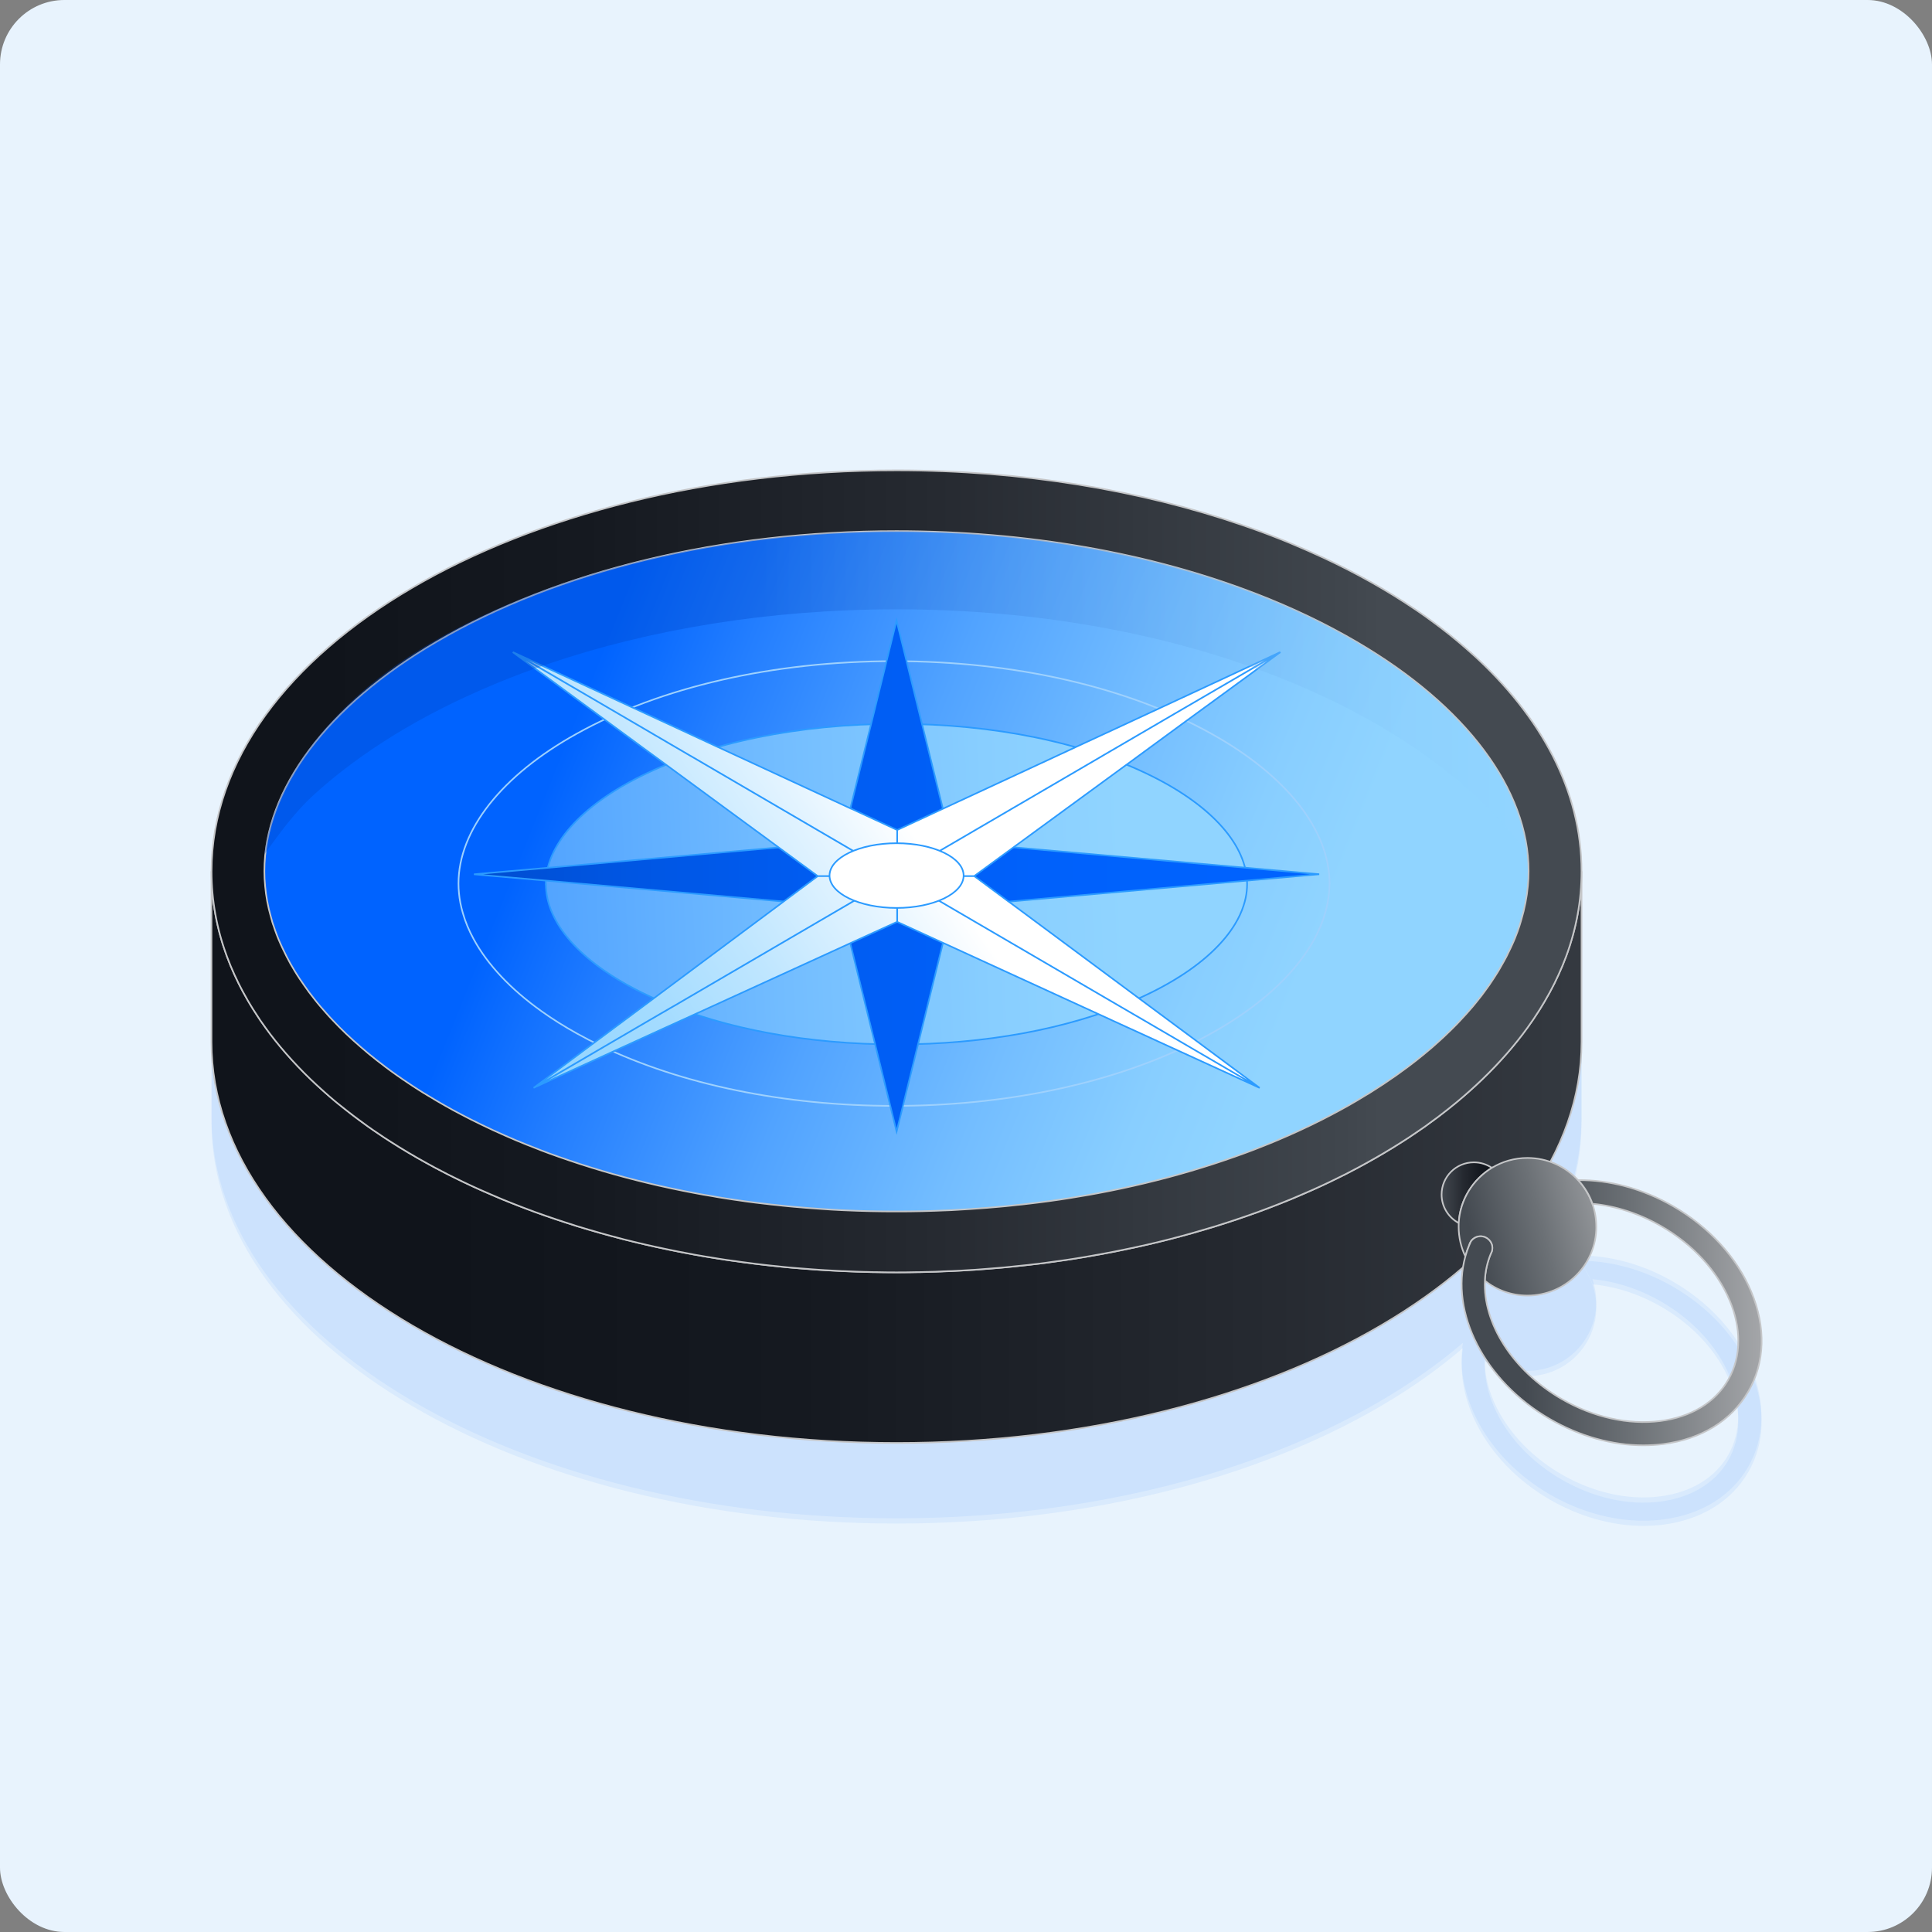 <?xml version="1.0" encoding="UTF-8"?> <svg xmlns="http://www.w3.org/2000/svg" xmlns:xlink="http://www.w3.org/1999/xlink" id="Layer_1" data-name="Layer 1" viewBox="0 0 600 600"><rect x="0" y="0" width="600" height="600" fill="#808080" stroke="none"/><defs><style> .cls-1 { fill: url(#linear-gradient-4); } .cls-1, .cls-2, .cls-3, .cls-4, .cls-5, .cls-6, .cls-7, .cls-8, .cls-9, .cls-10, .cls-11, .cls-12, .cls-13 { stroke-miterlimit: 10; stroke-width: .5px; } .cls-1, .cls-2, .cls-3, .cls-4, .cls-5, .cls-11, .cls-12 { stroke: #2c9bff; } .cls-2 { fill: url(#linear-gradient-3); } .cls-3 { fill: url(#linear-gradient-2); } .cls-4 { fill: url(#linear-gradient-6); } .cls-14, .cls-15, .cls-16 { fill: #5098fd; } .cls-14, .cls-17 { opacity: .1; } .cls-15 { opacity: .37; } .cls-5 { fill: #00bb46; } .cls-6 { fill: url(#linear-gradient-8); } .cls-6, .cls-7, .cls-8, .cls-9, .cls-13 { stroke: #c5c6c8; } .cls-7 { fill: url(#linear-gradient-5); } .cls-8 { fill: url(#linear-gradient-7); } .cls-9 { fill: url(#linear-gradient-9); } .cls-10 { stroke: #9ed1fd; } .cls-10, .cls-12 { fill: none; } .cls-11 { fill: #fff; } .cls-18 { fill: url(#linear-gradient-10); opacity: .33; } .cls-19 { fill: #e8f3fd; } .cls-13 { fill: url(#linear-gradient); } </style><linearGradient id="linear-gradient" x1="585.28" y1="359.36" x2="135.19" y2="359.36" gradientUnits="userSpaceOnUse"><stop offset="0" stop-color="#444a51"></stop><stop offset=".04" stop-color="#40464d"></stop><stop offset=".42" stop-color="#262a31"></stop><stop offset=".75" stop-color="#151920"></stop><stop offset="1" stop-color="#10141b"></stop></linearGradient><linearGradient id="linear-gradient-2" x1="-10952.77" y1="362.16" x2="-10469.63" y2="167.59" gradientTransform="translate(-10442.95) rotate(-180) scale(1 -1)" gradientUnits="userSpaceOnUse"><stop offset=".23" stop-color="#90d4ff"></stop><stop offset=".29" stop-color="#88ceff"></stop><stop offset=".38" stop-color="#73bdff"></stop><stop offset=".49" stop-color="#51a3ff"></stop><stop offset=".61" stop-color="#237eff"></stop><stop offset=".69" stop-color="#0063ff"></stop></linearGradient><linearGradient id="linear-gradient-3" x1="-10948.75" y1="264.49" x2="-10242.73" y2="295.04" gradientTransform="translate(-10436.89) rotate(-180) scale(1 -1)" xlink:href="#linear-gradient-2"></linearGradient><linearGradient id="linear-gradient-4" x1="9.05" y1="272.05" x2="649.27" y2="272.05" gradientUnits="userSpaceOnUse"><stop offset="0" stop-color="#002981"></stop><stop offset=".01" stop-color="#002b86"></stop><stop offset=".1" stop-color="#003caa"></stop><stop offset=".19" stop-color="#004ac9"></stop><stop offset=".28" stop-color="#0055e1"></stop><stop offset=".38" stop-color="#005cf1"></stop><stop offset=".49" stop-color="#0061fb"></stop><stop offset=".62" stop-color="#0063ff"></stop><stop offset=".99" stop-color="#90d4ff"></stop></linearGradient><linearGradient id="linear-gradient-5" x1="491.74" y1="270.6" x2="98.74" y2="270.6" gradientUnits="userSpaceOnUse"><stop offset=".16" stop-color="#444a51"></stop><stop offset=".19" stop-color="#40464d"></stop><stop offset=".51" stop-color="#262a31"></stop><stop offset=".79" stop-color="#151920"></stop><stop offset="1" stop-color="#10141b"></stop></linearGradient><linearGradient id="linear-gradient-6" x1="357.6" y1="214.67" x2="159.85" y2="347.92" gradientUnits="userSpaceOnUse"><stop offset=".36" stop-color="#fff"></stop><stop offset=".46" stop-color="#e4f4ff"></stop><stop offset=".62" stop-color="#bfe6ff"></stop><stop offset=".76" stop-color="#a5dcff"></stop><stop offset=".9" stop-color="#95d6ff"></stop><stop offset="1" stop-color="#90d4ff"></stop></linearGradient><linearGradient id="linear-gradient-7" x1="447.71" y1="370.4" x2="463.34" y2="370.4" xlink:href="#linear-gradient"></linearGradient><linearGradient id="linear-gradient-8" x1="444.97" y1="388.85" x2="503.95" y2="373.08" gradientUnits="userSpaceOnUse"><stop offset=".21" stop-color="#444a51"></stop><stop offset=".57" stop-color="#6c7176"></stop><stop offset="1" stop-color="#a4a6a9"></stop></linearGradient><linearGradient id="linear-gradient-9" x1="453.92" y1="407.7" x2="547.06" y2="407.7" xlink:href="#linear-gradient-8"></linearGradient><linearGradient id="linear-gradient-10" x1="583.61" y1="215.96" x2="80.15" y2="214.92" gradientUnits="userSpaceOnUse"><stop offset=".23" stop-color="#90d4ff"></stop><stop offset=".29" stop-color="#88ccfb"></stop><stop offset=".38" stop-color="#73b8f3"></stop><stop offset=".49" stop-color="#5196e5"></stop><stop offset=".61" stop-color="#2368d2"></stop><stop offset=".69" stop-color="#0046c4"></stop></linearGradient></defs><rect class="cls-19" y="0" width="600" height="600" rx="20" ry="20"></rect><g class="cls-17"><path class="cls-16" d="M491.16,295.61v52.96c0,68.79-95.25,124.58-212.74,124.58s-212.74-55.79-212.74-124.58v-52.96c0,9.08,1.66,17.94,4.81,26.48,2.81,7.58,6.81,14.91,11.85,21.91,32.27,44.77,107.91,76.17,196.08,76.17s163.81-31.4,196.08-76.17c5.04-7,9.04-14.33,11.85-21.91,3.15-8.54,4.81-17.4,4.81-26.48Z"></path><path class="cls-16" d="M472.76,309.69c-1.14,4.15-2.77,8.3-4.89,12.39-6.23,12.05-16.58,23.68-30.5,34.16-4.89,3.69-10.23,7.22-15.97,10.59-3.45,2.03-7.03,3.96-10.7,5.82-36.52,18.51-82.94,28.59-132.27,28.59s-95.76-10.08-132.27-28.59c-3.69-1.86-7.24-3.79-10.7-5.82-5.74-3.37-11.08-6.9-15.99-10.61-13.89-10.46-24.25-22.09-30.48-34.14-2.12-4.09-3.77-8.24-4.89-12.39-2.02-7.47-10.43-20.68-6.75-26.71,5.81-9.51,1.44-16.02,9.76-23.39,17.09-15.13,48.19-44.89,69.56-52.7,33.31-12.17,86.41-19.23,121.75-19.23,54.29,0,125.44,21.24,163.35,43.45,27.6,16.14,43.8,60.15,30.98,78.58Z"></path><path class="cls-16" d="M387.33,299.6c0,.72-.04,1.44-.13,2.16-.15,1.5-.48,2.99-.96,4.48-.63,1.96-1.54,3.91-2.71,5.84-3.45,5.68-9.2,11.16-16.91,16.09-.01,0-.01,0-.01,0-2.71,1.74-5.68,3.4-8.86,4.99-1.92.96-3.9,1.87-5.93,2.74-20.26,8.72-46.01,13.47-73.38,13.47s-53.12-4.75-73.38-13.47c-2.04-.88-4.02-1.79-5.93-2.74-3.18-1.59-6.15-3.25-8.86-4.99,0,0,0,0-.01,0-7.71-4.93-13.45-10.41-16.91-16.09-1.18-1.93-2.09-3.88-2.71-5.84-.49-1.49-.82-2.98-.97-4.48-.08-.72-.12-1.44-.12-2.16,0-11.97,10.79-24.2,29.59-33.55,21.03-10.47,49.2-16.23,79.32-16.23s58.28,5.76,79.32,16.23c18.8,9.34,29.59,21.58,29.59,33.55Z"></path><path class="cls-16" d="M412.89,299.4c0,1-.04,1.99-.16,2.99-.19,2.08-.6,4.15-1.2,6.22-.79,2.71-1.91,5.43-3.37,8.1-4.29,7.88-11.43,15.48-21,22.32-.01,0-.01.01-.01.01-3.37,2.41-7.05,4.72-11,6.92-2.38,1.33-4.85,2.59-7.37,3.81-25.16,12.1-57.15,18.69-91.14,18.69s-65.98-6.59-91.14-18.69c-2.54-1.22-4.99-2.48-7.37-3.81-3.95-2.2-7.63-4.51-11-6.92,0,0,0-.01-.01-.01-9.57-6.84-16.71-14.44-21-22.32-1.46-2.67-2.6-5.39-3.37-8.1-.61-2.06-1.02-4.14-1.21-6.22-.1-1-.15-1.99-.15-2.99,0-16.6,13.4-33.58,36.75-46.54,26.12-14.53,61.11-22.51,98.51-22.51s72.39,7.99,98.51,22.51c23.35,12.96,36.75,29.94,36.75,46.54Z"></path><polygon class="cls-16" points="278.45 299.62 278.64 299.49 278.64 299.73 278.45 299.62"></polygon><polygon class="cls-16" points="308.45 305.45 409.69 296.53 308.45 287.61 279.83 295.87 293.49 278.93 278.43 217.72 263.39 278.93 277.03 295.87 248.44 287.61 147.19 296.54 248.44 305.45 277.9 296.95 278.01 297.09 263.39 315.21 278.45 376.43 293.49 315.21 278.87 297.06 278.97 296.94 308.45 305.45"></polygon><path class="cls-15" d="M474.65,290.44c-4.82-6.65-10.56-12.99-17.19-18.99-5.37-4.89-11.35-9.54-17.84-13.94-8.66-5.88-18.25-11.26-28.65-16.1-3.13-1.46-6.32-2.85-9.59-4.22-4.93-2.06-10.05-3.98-15.31-5.79-31.52-10.82-68.24-17.02-107.43-17.02-88.16,0-163.73,31.36-196.02,76.06,2.48-23.65,21.52-47.41,53.04-65.87,37.92-22.24,88.69-34.44,142.98-34.44,40.51,0,79.08,6.81,111.78,19.5,11.12,4.31,21.56,9.31,31.18,14.94.07.05.16.09.23.14,31.39,18.41,50.33,42.13,52.81,65.73Z"></path><path class="cls-16" d="M457.25,228.14c-.7-.63-1.39-1.25-2.09-1.85-3.27-2.85-6.72-5.63-10.38-8.29-1.48-1.11-3.01-2.18-4.56-3.24-.14-.12-.3-.21-.46-.32-.12-.07-.23-.16-.35-.23h-.02s-.02,0-.02-.02c-8.66-5.86-18.21-11.23-28.61-16.07h-.02c-3.13-1.46-6.3-2.85-9.57-4.22-.12-.05-.21-.09-.32-.14-3.96-1.64-8.06-3.22-12.25-4.7h-.02c-.9-.32-1.78-.63-2.71-.95-31.52-10.82-68.24-17.02-107.43-17.02-117.52,0-212.74,55.75-212.74,124.54,0,9.08,1.64,17.95,4.8,26.47.35.95.74,1.9,1.11,2.85.79,1.88,1.64,3.75,2.55,5.58.74,1.48,1.51,2.94,2.36,4.4.3.56.62,1.13.97,1.69.35.58.69,1.16,1.04,1.71.51.83,1.07,1.67,1.62,2.5.12.19.23.35.35.53.12.16.23.35.32.51.05.07.09.12.14.19.23.35.46.67.69.97.23.32.46.65.69.97v.02c4.03,5.61,8.76,10.98,14.06,16.12,1.34,1.27,2.71,2.55,4.12,3.8,1.11,1,2.22,1.97,3.38,2.94.14.09.28.21.39.32.18.14.37.3.56.46,1.02.83,2.06,1.64,3.13,2.48.53.42,1.09.86,1.64,1.27.56.44,1.11.86,1.67,1.25.49.37.97.72,1.46,1.07.86.65,1.71,1.27,2.62,1.88.09.09.21.16.3.23.05.02.09.07.14.09,1.18.81,2.39,1.62,3.61,2.43.58.39,1.16.76,1.76,1.13.9.58,1.83,1.16,2.76,1.74,1.85,1.13,3.73,2.27,5.65,3.36.97.56,1.95,1.11,2.92,1.64.9.51,1.83,1.02,2.76,1.51.07.02.12.07.19.09,1.18.63,2.39,1.25,3.59,1.88,3.24,1.64,6.58,3.24,10.01,4.77,1.37.6,2.71,1.2,4.1,1.78.74.32,1.51.65,2.27.97l.83.35c1.07.44,2.11.86,3.17,1.27,2.02.81,4.08,1.58,6.14,2.34.32.14.63.26.95.35,1.97.72,3.96,1.41,5.98,2.08,1.9.65,3.82,1.27,5.77,1.88.63.23,1.27.42,1.92.6,1.76.53,3.54,1.07,5.35,1.57.28.09.53.16.81.23.14.05.25.07.39.12,2.13.6,4.29,1.18,6.46,1.74.07.02.14.05.23.07,4.66,1.18,9.43,2.29,14.27,3.27,1.99.42,3.98.81,6,1.18.37.07.76.14,1.14.21.19.05.39.09.58.12.02,0,.05,0,.07.02,2.22.39,4.49.79,6.76,1.13.28.05.56.09.83.14,1.55.25,3.13.49,4.73.69.19.02.39.05.58.07,1.27.21,2.55.37,3.84.53,1.78.25,3.59.46,5.42.67.63.07,1.25.16,1.88.21.63.07,1.25.14,1.9.19.28.05.56.07.83.09.9.12,1.83.18,2.73.28.93.09,1.83.16,2.76.23,1.51.14,3.01.25,4.52.35.23.02.44.02.67.05.79.07,1.57.12,2.36.16.14,0,.28.02.42.02.07,0,.12,0,.19.02,1.85.12,3.71.21,5.58.3.3.02.58.02.88.02.35.02.67.05,1.02.05,1.76.09,3.52.14,5.3.19h.39c1.11.05,2.22.07,3.34.07,1.99.05,4.01.07,6.02.07s4.03-.02,6.02-.07c1.11,0,2.22-.02,3.34-.07h.39c1.37-.02,2.73-.07,4.08-.14.3-.02.58-.02.86-.05h.26c.37,0,.74-.02,1.11-.05.32,0,.63,0,.95-.02,2.06-.09,4.1-.21,6.14-.35.76-.02,1.53-.09,2.27-.14,1.85-.14,3.68-.28,5.51-.44.9-.07,1.81-.16,2.71-.23,1.02-.09,2.04-.21,3.06-.32,1.37-.12,2.73-.26,4.1-.42.44-.05.88-.09,1.32-.16,1.53-.16,3.06-.35,4.56-.56.21-.02.42-.05.6-.09.72-.09,1.44-.19,2.13-.3.19-.02.39-.05.58-.07,1.88-.25,3.75-.53,5.61-.83.12,0,.23-.02.32-.05,1.71-.25,3.38-.56,5.07-.86.23-.05.49-.09.72-.14.42-.05.81-.14,1.23-.21h.07c.19-.02.39-.07.58-.12.37-.07.76-.14,1.13-.21,2.02-.37,4.03-.76,6-1.18,4.84-.97,9.61-2.08,14.27-3.27.09-.02.16-.05.23-.07,2.18-.56,4.33-1.13,6.46-1.74.14-.05.25-.07.39-.12.28-.07.56-.14.81-.23,1.81-.51,3.59-1.04,5.35-1.57.65-.19,1.3-.37,1.92-.6,1.95-.6,3.87-1.23,5.77-1.88,2.02-.67,4.01-1.37,5.98-2.08.32-.09.65-.21.95-.35,2.06-.76,4.12-1.53,6.14-2.34,1.07-.42,2.11-.83,3.17-1.27l.83-.35c.76-.32,1.53-.65,2.27-.97,1.39-.58,2.73-1.18,4.1-1.78,3.43-1.53,6.76-3.13,10.01-4.77,1.2-.63,2.41-1.25,3.59-1.88.07-.02.12-.07.18-.09.93-.49,1.85-1,2.76-1.51.97-.53,1.95-1.09,2.92-1.64,1.92-1.09,3.8-2.22,5.65-3.36.93-.58,1.85-1.16,2.76-1.74.58-.37,1.18-.74,1.76-1.13,1.39-.93,2.76-1.85,4.1-2.78.88-.6,1.74-1.2,2.57-1.85.49-.35.97-.69,1.46-1.07.58-.39,1.14-.81,1.67-1.25.56-.42,1.09-.86,1.64-1.27.3-.21.58-.44.86-.67.93-.72,1.83-1.46,2.73-2.2,1.32-1.11,2.62-2.22,3.87-3.34,1.41-1.25,2.78-2.52,4.1-3.8,5.33-5.14,10.05-10.52,14.08-16.12,1.25-1.74,2.46-3.52,3.57-5.3l.02-.02c1.11-1.78,2.18-3.59,3.17-5.42.49-.93.97-1.83,1.44-2.76.9-1.85,1.76-3.71,2.55-5.61.39-.93.76-1.88,1.11-2.83,3.15-8.52,4.79-17.39,4.79-26.47,0-24.88-12.46-48.04-33.91-67.47ZM472.07,311.96c-.16.56-.35,1.11-.56,1.67-.07.25-.16.49-.25.74-.25.69-.51,1.37-.79,2.06-.14.35-.3.69-.44,1.04-.28.63-.56,1.27-.86,1.9-.42.9-.86,1.81-1.32,2.71-.26.49-.51.97-.79,1.46-.49.9-1,1.78-1.53,2.69-.23.42-.49.81-.74,1.2-.23.39-.51.79-.76,1.2-.14.21-.28.42-.42.63-.35.56-.72,1.11-1.11,1.67-.12.16-.23.32-.35.49-.42.6-.86,1.2-1.32,1.81-.23.32-.46.65-.72.97-.88,1.13-1.78,2.27-2.73,3.4-1.23,1.44-2.5,2.87-3.85,4.29-.6.65-1.23,1.32-1.88,1.95-.74.76-1.53,1.53-2.32,2.27-.72.69-1.44,1.39-2.2,2.06-1.51,1.39-3.08,2.76-4.73,4.1-1.62,1.34-3.29,2.66-5.03,3.96-.02,0-.02.02-.02.02-4.91,3.68-10.24,7.23-15.98,10.59-3.45,2.04-7.02,3.96-10.7,5.84-2.27,1.16-4.61,2.27-6.95,3.36-2.36,1.09-4.77,2.15-7.18,3.17-1.62.69-3.27,1.34-4.91,1.99-.74.3-1.48.6-2.25.88-.07.02-.14.07-.23.09-1.88.72-3.78,1.41-5.68,2.08-2.25.79-4.49,1.55-6.76,2.29-4.56,1.48-9.22,2.85-13.94,4.12-2.39.63-4.77,1.23-7.18,1.81-4.82,1.16-9.73,2.2-14.69,3.13-1.81.35-3.61.65-5.42.95-1.04.19-2.11.37-3.17.53-2.15.35-4.33.67-6.53.97-1.04.16-2.11.3-3.2.42-1.07.14-2.13.25-3.2.39-.07.02-.14.02-.21.02-1.07.14-2.13.26-3.22.35-.42.05-.83.09-1.25.14-1.46.16-2.94.32-4.42.44-1.25.12-2.5.23-3.75.32-1.2.09-2.41.19-3.61.26-.56.05-1.09.09-1.62.12-1.95.14-3.89.25-5.86.35-.6.02-1.23.05-1.83.07-1.02.05-2.06.07-3.1.12-1.34.05-2.69.09-4.03.12-2.66.07-5.37.09-8.06.09s-5.4-.02-8.06-.09c-1.39-.02-2.8-.07-4.19-.12-1-.05-2.02-.07-3.01-.12-.58-.02-1.16-.05-1.74-.07-1.97-.09-3.94-.21-5.88-.35-.56-.02-1.09-.07-1.62-.12-1.2-.07-2.41-.16-3.61-.26-1.25-.09-2.52-.21-3.78-.32-1.48-.12-2.94-.28-4.4-.44-.42-.05-.83-.09-1.25-.14-1.07-.09-2.13-.21-3.17-.35-.02.02-.05,0-.07,0-2.18-.25-4.33-.51-6.46-.81-.09-.02-.19-.02-.28-.05-1.95-.26-3.89-.56-5.81-.86-.19-.02-.37-.05-.56-.09-1.09-.16-2.2-.35-3.29-.56-1.95-.3-3.87-.65-5.79-1.02-2.34-.44-4.63-.9-6.92-1.39-1.11-.23-2.2-.46-3.29-.72-.18-.05-.37-.07-.56-.12-1.16-.25-2.32-.53-3.45-.81-2.41-.58-4.79-1.18-7.16-1.81-4.75-1.27-9.38-2.64-13.94-4.12-2.29-.74-4.54-1.51-6.76-2.29-1.85-.65-3.71-1.32-5.51-2.02-.07-.02-.12-.05-.16-.07-.9-.35-1.81-.69-2.71-1.07-.46-.19-.9-.35-1.37-.53-1.11-.44-2.22-.9-3.34-1.37-2.41-1.02-4.82-2.08-7.18-3.17-2.34-1.09-4.66-2.2-6.95-3.36-1.83-.95-3.66-1.88-5.44-2.85-1.78-.97-3.52-1.97-5.26-2.99-1.37-.81-2.73-1.62-4.05-2.43-.14-.09-.3-.19-.44-.28-1.3-.81-2.55-1.62-3.8-2.46-1.34-.88-2.64-1.78-3.94-2.69-1.27-.9-2.53-1.81-3.75-2.73v-.02c-.86-.65-1.71-1.3-2.57-1.97-1.67-1.32-3.31-2.66-4.86-4.03-3.15-2.71-6.07-5.49-8.73-8.34-.67-.69-1.32-1.41-1.95-2.13-.65-.72-1.27-1.44-1.88-2.15-.63-.72-1.2-1.44-1.78-2.18-1.16-1.46-2.27-2.92-3.27-4.4-.53-.74-1.02-1.46-1.51-2.2v-.02c-.51-.76-.97-1.48-1.41-2.22-.93-1.51-1.76-2.99-2.52-4.49-.46-.9-.9-1.81-1.32-2.71-.21-.44-.44-.9-.63-1.37-.21-.44-.39-.88-.58-1.34-.37-.9-.72-1.83-1.04-2.73-.21-.56-.39-1.11-.56-1.67-.02-.02-.02-.07-.05-.09-.12-.32-.19-.6-.3-.93v-.05c-.16-.51-.3-1.02-.42-1.53-.9-3.15-1.48-6.3-1.76-9.47-.16-1.53-.23-3.06-.23-4.59,0-25.39,19.46-51.35,53.34-71.18,37.92-22.24,88.69-34.44,142.98-34.44,40.51,0,79.05,6.81,111.76,19.5h.02c11.12,4.31,21.56,9.31,31.18,14.94.07.05.16.09.23.14,33.75,19.8,53.11,45.72,53.11,71.04,0,1.53-.07,3.06-.23,4.59-.32,3.52-1.02,7.04-2.06,10.56-.07.32-.19.63-.28.95-.02.09-.05.16-.09.25Z"></path><path class="cls-16" d="M368.77,349.79l-13.43-7.85-7.53-4.38-56.24-32.82-5.44-3.17h-.02l-6.48-3.8-.3-.16h-.02l-.02-.02-.65-.39v14.13h.02l14.2,6.51.18.07,48.11,22.05.05.02,8.92,4.1h.02l15.56,7.13,25.5,11.67-22.42-13.09ZM275.75,295.52l-.05-.02h-.02l-.05-.02-.02-.02-.12-.05-.02-.02-.05-.02h-.02l-.05-.02-4.61-2.71h-.02l-5.72-3.34-50.59-29.55h-.02l-6.9-4.03-15.61-9.13-32.64-19.04,28.49,20.92,13.36,9.82,5.81,4.26,34.95,25.66.02.02,12.09,8.87h24.44l-2.66-1.57ZM278.02,297.09l-.07-.09h-.02l-.32.09h-23.63l-10.61,7.9-.02.02-40.28,30.02-.02.02-6.46,4.82-12.02,8.94-18.85,14.06,21.7-12.67,13.99-8.18,7.67-4.45h.02l56.24-32.84,5.44-3.17,6.86-4.01.05-.02.3-.18.05-.02.39-.23h-.39ZM388.96,232.59l-.02.02-24.64,14.36-15.08,8.8-6.76,3.94-.02.02-50.59,29.53-5.72,3.34h-.02l-4.86,2.85-.02.02-.19.09-.02.02-2.39,1.39v.12h23.93l12.18-8.92.02-.02,35.07-25.64.05-.02,5.68-4.17,12.9-9.45,21.15-15.45.02-.02,8.01-5.86-8.66,5.05ZM388.36,231.85h-.02l-28.49,13.25-17.72,8.22-8.11,3.75-.02.02-41.02,19.04-.16.07-14.2,6.6v14.17l2.39-1.39.02-.02.19-.09.02-.02,4.86-2.85h.02l5.72-3.34,50.59-29.53.02-.02,6.76-3.94,15.08-8.8,24.64-14.36.02-.02,8.66-5.05-9.26,4.31ZM371.64,348.35l-11.53-8.55-6.37-4.72-.02-.02-40.44-30.02h-.02l-10.7-7.94h-22.84l-.56-.16v.02l-.02.02-.16-.05v.02l-.09.12.02.02h-.28v.09l.65.39.02.02h.02l.3.16,6.48,3.8h.02l5.44,3.17,56.24,32.82,7.53,4.38,13.43,7.85,22.42,13.09-19.55-14.52ZM278.46,297.09h-.05l-.39.23-.05.02-.3.18-.05.02-6.86,4.01-5.44,3.17-56.24,32.84h-.02l-7.67,4.45-13.99,8.18-21.7,12.67,24.71-11.28,16.26-7.43,9.13-4.15.05-.02,48.2-22.03h.02l.14-.07.02-.02,14.38-6.55v-14.13l-.16-.09ZM264.26,276.15l-.16-.07-.02-.02-41.09-19.02h-.02l-8.27-3.84-18.32-8.48h-.02l-37.11-17.19,32.64,19.04,15.61,9.13,6.9,4.03h.02l50.59,29.55,5.72,3.34h.02l4.61,2.71.05.02h.02l.05.02.02.02.12.05.02.02.05.02h.02l.05.02,2.66,1.57h.05l.16-.12v-14.17l-14.36-6.65Z"></path><ellipse class="cls-16" cx="278.44" cy="296.94" rx="20.82" ry="10.05"></ellipse><path class="cls-16" d="M463.34,387.7c-5.88,3.56-9.91,9.87-10.31,17.15-3.17-1.7-5.33-5.03-5.33-8.86,0-5.53,4.49-10,10.02-10,2.08,0,4,.64,5.62,1.72Z"></path><path class="cls-16" d="M495.75,406c0,11.8-9.57,21.37-21.37,21.37-5.01,0-9.62-1.72-13.26-4.62.12-2.86.72-5.64,1.8-8.26.12-.26.23-.53.36-.79.01-.01.01-.02.01-.04.11-.32.16-.69.16-1.05,0-2.01-1.64-3.64-3.66-3.64-1.25,0-2.36.64-3.01,1.6t-.01.01c-.24.35-.42.75-.52,1.18-.47,1.12-.85,2.26-1.18,3.42-1.32-2.78-2.07-5.89-2.07-9.18,0-.38.01-.77.02-1.15.4-7.28,4.43-13.59,10.31-17.15,3.22-1.95,7-3.07,11.04-3.07,6.22,0,11.82,2.66,15.73,6.91,1.94,2.09,3.45,4.59,4.43,7.35.78,2.22,1.21,4.62,1.21,7.11Z"></path><path class="cls-16" d="M542.91,457.21c-2.6,4.5-6.24,8.19-10.71,10.95-4.47,2.75-9.78,4.58-15.69,5.34-2.02.25-4.06.38-6.13.38-9.69,0-19.78-2.8-29-8.13-20.54-11.86-31.13-33.21-26.29-50.58.32-1.15.71-2.3,1.18-3.42.16-.4.34-.79.52-1.18t.01-.01c.65-.96,1.76-1.6,3.01-1.6,2.02,0,3.66,1.64,3.66,3.64,0,.36-.05.72-.16,1.05,0,.01,0,.02-.01.04-.13.26-.24.53-.36.79-1.08,2.62-1.68,5.4-1.8,8.26-.6,13.08,8.45,27.86,23.86,36.76,9.82,5.68,20.7,8.09,30.62,6.83,9.55-1.23,17.03-5.75,21.07-12.75,2.1-3.66,3.16-7.79,3.16-12.17,0-4-.88-8.21-2.66-12.46-3.86-9.22-11.4-17.42-21.22-23.09-6.99-4.04-14.38-6.35-21.4-6.99-.97-2.75-2.49-5.25-4.43-7.35,9.54-.08,19.84,2.54,29.44,8.08,11.18,6.46,19.81,15.89,24.27,26.55,4.62,11.01,4.29,22.03-.9,31.02Z"></path></g><path class="cls-14" d="M543.81,424.54c-4.46-10.67-13.08-20.09-24.27-26.55-9.6-5.54-19.9-8.16-29.44-8.08-2.35-2.56-5.31-4.52-8.65-5.69,6.3-11.77,9.7-24.3,9.7-37.29v-52.96c0,5.43-.6,10.77-1.75,16.02,1.14-5.25,1.74-10.59,1.74-16.02,0-24.88-12.46-48.04-33.91-67.47-.7-.63-1.39-1.25-2.09-1.85-3.27-2.85-6.72-5.63-10.38-8.29-1.48-1.11-3.01-2.18-4.56-3.24-.14-.12-.3-.21-.46-.32-.12-.07-.23-.16-.35-.23h-.02s-.02,0-.02-.02c-8.66-5.86-18.21-11.23-28.61-16.07h-.02c-3.13-1.46-6.3-2.85-9.57-4.22-.12-.05-.21-.09-.32-.14-3.96-1.64-8.06-3.22-12.25-4.7h-.02c-.9-.32-1.78-.63-2.71-.95-31.52-10.82-68.24-17.02-107.43-17.02-117.52,0-212.74,55.75-212.74,124.54,0,2.01.09,4,.25,5.98-.16-1.98-.25-3.98-.25-5.99v52.96c0,68.79,95.24,124.58,212.74,124.58,73.12,0,137.61-21.61,175.91-54.51-2.66,16.66,7.84,36.04,27.03,47.12,9.22,5.33,19.31,8.13,29,8.13,2.07,0,4.11-.13,6.13-.38,5.92-.76,11.22-2.59,15.69-5.34,4.47-2.77,8.12-6.46,10.71-10.95,5.19-8.99,5.52-20.01.9-31.02ZM456.32,362.3c.57-.51,1.11-1.03,1.67-1.54-.59.54-1.16,1.09-1.76,1.63.03-.03.07-.06.1-.08ZM478.07,337.07s.02-.02.02-.02c-.39.62-.8,1.23-1.2,1.85.4-.61.8-1.22,1.18-1.83ZM82.34,342.35h0s-.05-.07-.08-.11c.03.04.05.07.08.11ZM109.63,369.78s.02.01.03.02c-.22-.17-.43-.34-.65-.5.21.16.41.33.63.49ZM114.74,373.52c-.47-.33-.93-.67-1.4-1,.46.34.93.68,1.4,1ZM129.59,382.96c.36.21.72.41,1.08.61-2.24-1.27-4.44-2.55-6.58-3.88,1.8,1.1,3.63,2.21,5.49,3.26ZM141.92,389.49c-.47-.23-.94-.46-1.41-.7.47.23.94.46,1.41.7ZM153.15,394.63c.33.14.67.29,1,.43-1.02-.43-2.02-.87-3.02-1.31.67.29,1.33.59,2.02.88ZM148.05,392.39c-.74-.33-1.46-.67-2.19-1.01.73.34,1.46.68,2.19,1.01ZM159.43,397.23c2.02.81,4.08,1.58,6.14,2.34.26.11.52.2.78.28-2.53-.92-5.03-1.87-7.49-2.85.19.08.38.15.57.23ZM172.49,402c1.54.52,3.1,1.02,4.67,1.52-3.24-1.03-6.43-2.11-9.57-3.23,1.62.58,3.25,1.16,4.91,1.71ZM207.7,411.47c.68.14,1.37.27,2.05.4-1.38-.28-2.75-.56-4.12-.85.69.15,1.38.31,2.08.45ZM186.33,406.28c-.16-.05-.33-.09-.49-.14.16.05.32.1.49.14ZM179.62,404.3c-.36-.11-.72-.23-1.08-.34.36.12.72.23,1.08.34ZM214.83,412.86c.09.02.18.03.27.05-.14-.03-.28-.06-.42-.08.05,0,.1.02.15.03ZM228.38,415.04c1.13.18,2.27.33,3.41.47-1.21-.16-2.41-.33-3.61-.5.07,0,.13.02.2.02ZM262.36,418.16c.22.01.44.02.65.03-.39-.02-.77-.03-1.16-.04.17,0,.33.01.51.01ZM254.65,417.75c-.52-.03-1.04-.07-1.56-.11.52.04,1.04.08,1.56.11ZM269.08,418.4c.87.04,1.74.05,2.61.05-.87-.02-1.75-.03-2.62-.05h.01ZM293.12,418.21h.22c-.19,0-.39.01-.58.02.12,0,.24,0,.36-.02ZM287.78,418.4c-.86.02-1.72.04-2.58.05.86,0,1.72-.02,2.58-.05ZM294.49,418.16c.17,0,.33,0,.49-.01-.49.02-.98.03-1.47.05.33,0,.65-.02.98-.04ZM327.84,415.13c.07,0,.14-.02.21-.02-.76.11-1.52.22-2.28.32.7-.09,1.4-.18,2.07-.29ZM318.79,416.29c-.57.06-1.15.11-1.72.18.57-.06,1.15-.11,1.72-.18ZM310.92,417.08c-.08,0-.16.01-.24.02.08,0,.16-.01.24-.02ZM334.02,414.23c.05,0,.1-.01.15-.02-.18.03-.36.05-.55.08.13-.02.26-.04.39-.06ZM340.14,413.18c.42-.05.81-.14,1.23-.21h.03c-.49.09-.98.16-1.47.25.07-.01.14-.03.21-.04ZM342.01,412.86c.09-.02.19-.03.28-.05-.2.04-.41.08-.61.12.11-.02.23-.04.33-.07ZM349.15,411.47c.89-.18,1.76-.38,2.65-.57-1.73.37-3.48.73-5.23,1.08.86-.17,1.74-.33,2.59-.51ZM370.5,406.28c.25-.06.49-.13.72-.21-.26.07-.52.15-.78.22.02,0,.04-.01.06-.02ZM384.35,402c1.99-.66,3.95-1.35,5.89-2.05-3.75,1.36-7.57,2.65-11.47,3.87,1.88-.58,3.74-1.19,5.58-1.81ZM378.54,403.89c-.48.15-.95.3-1.43.45.48-.14.97-.28,1.43-.45ZM391.28,399.56c2.06-.76,4.12-1.53,6.14-2.34.29-.11.57-.23.85-.34-2.6,1.04-5.24,2.05-7.93,3.02.32-.09.64-.21.94-.34ZM403.69,394.63c.8-.33,1.58-.68,2.37-1.03-1.17.52-2.35,1.03-3.54,1.53.39-.17.79-.33,1.17-.5ZM411.19,391.28c-.85.4-1.7.79-2.56,1.18.86-.39,1.71-.79,2.56-1.18ZM421.39,386.2c.07-.02.11-.07.18-.09-.18.1-.38.19-.56.29.13-.07.26-.13.38-.2ZM416.5,388.72c-.6.3-1.2.59-1.8.89.6-.29,1.2-.59,1.8-.89ZM427.25,382.96c1.91-1.08,3.77-2.21,5.61-3.33-2.28,1.41-4.63,2.78-7.02,4.13.47-.27.94-.53,1.41-.8ZM438.03,376.31c-.14.09-.27.19-.42.28.14-.09.28-.19.42-.28ZM447.22,369.78c.31-.23.61-.47.91-.7-.44.34-.88.68-1.32,1.01.13-.11.28-.2.41-.31ZM443.68,372.39c-.5.36-.99.72-1.49,1.07.5-.35,1-.7,1.49-1.07ZM452.05,365.96c-.11.09-.22.18-.33.27.11-.09.22-.18.33-.27ZM478.47,336.43c.94-1.53,1.85-3.08,2.71-4.65-.85,1.56-1.76,3.11-2.71,4.65ZM481.27,331.62c.03-.05.06-.11.08-.16-.03.05-.06.11-.08.16ZM485.98,321.41c-.94,2.43-1.99,4.84-3.16,7.22.86-1.77,1.68-3.55,2.43-5.36.26-.61.49-1.23.73-1.86ZM77.21,334.5c-.11-.19-.22-.38-.33-.57.11.19.21.38.33.57ZM75.64,331.72s-.04-.08-.06-.11c.02.04.04.08.06.11ZM536.66,451.96c-4.04,7-11.52,11.52-21.07,12.75-9.92,1.26-20.79-1.15-30.62-6.83-15.4-8.9-24.46-23.68-23.86-36.76,3.64,2.9,8.25,4.62,13.26,4.62,11.8,0,21.37-9.57,21.37-21.37,0-2.49-.43-4.88-1.21-7.11,7.02.64,14.42,2.95,21.4,6.99,9.82,5.66,17.36,13.86,21.22,23.09,1.78,4.24,2.66,8.45,2.66,12.46,0,4.38-1.06,8.51-3.16,12.17Z"></path><g><path class="cls-13" d="M491.16,270.59v52.96c0,68.79-95.25,124.58-212.74,124.58s-212.74-55.79-212.74-124.58v-52.96c0,9.08,1.66,17.94,4.81,26.48,2.81,7.58,6.81,14.91,11.85,21.91,32.27,44.77,107.91,76.17,196.08,76.17s163.81-31.4,196.08-76.17c5.04-7,9.04-14.33,11.85-21.91,3.15-8.54,4.81-17.4,4.81-26.48Z"></path><path class="cls-3" d="M80.95,286.55c1.16,4.23,2.82,8.47,4.96,12.64,6.32,12.29,16.83,24.15,30.94,34.84,4.96,3.76,10.38,7.37,16.2,10.8,3.5,2.07,7.13,4.04,10.85,5.94,37.05,18.88,84.15,29.16,134.2,29.16s97.15-10.28,134.2-29.16c3.74-1.9,7.35-3.87,10.85-5.94,5.82-3.43,11.24-7.04,16.22-10.82,14.1-10.67,24.6-22.53,30.92-34.82,2.15-4.17,3.82-8.4,4.96-12.64,2.05-7.61,10.58-21.09,6.84-27.23-5.9-9.7-1.47-16.34-9.91-23.85-17.33-15.43-48.89-45.78-70.58-53.74-33.79-12.41-87.67-19.61-123.52-19.61-55.08,0-127.26,21.66-165.73,44.31-28,16.46-44.43,61.34-31.43,80.13Z"></path><path class="cls-2" d="M169.52,274.58c0,.72.04,1.44.13,2.16.15,1.5.48,2.99.96,4.48.63,1.96,1.54,3.91,2.71,5.84,3.45,5.68,9.2,11.16,16.91,16.09.01,0,.01,0,.01,0,2.71,1.74,5.68,3.4,8.86,4.99,1.92.96,3.9,1.87,5.93,2.74,20.26,8.72,46.01,13.47,73.38,13.47s53.12-4.75,73.38-13.47c2.04-.88,4.02-1.79,5.93-2.74,3.18-1.59,6.15-3.25,8.86-4.99,0,0,0,0,.01,0,7.71-4.93,13.45-10.41,16.91-16.09,1.18-1.93,2.09-3.88,2.71-5.84.49-1.49.82-2.98.97-4.48.08-.72.12-1.44.12-2.16,0-11.97-10.79-24.2-29.59-33.55-21.03-10.47-49.2-16.23-79.32-16.23-30.12,0-58.28,5.76-79.32,16.23-18.8,9.34-29.59,21.58-29.59,33.55Z"></path><path class="cls-10" d="M412.89,274.38c0,1-.04,1.99-.16,2.99-.19,2.08-.6,4.15-1.2,6.22-.79,2.71-1.91,5.43-3.37,8.1-4.29,7.88-11.43,15.48-21,22.32-.01,0-.01.01-.01.01-3.37,2.41-7.05,4.72-11,6.92-2.38,1.33-4.85,2.59-7.37,3.81-25.16,12.1-57.15,18.69-91.14,18.69s-65.98-6.59-91.14-18.69c-2.54-1.22-4.99-2.48-7.37-3.81-3.95-2.2-7.63-4.51-11-6.92,0,0,0-.01-.01-.01-9.57-6.84-16.71-14.44-21-22.32-1.46-2.67-2.6-5.39-3.37-8.1-.61-2.06-1.02-4.14-1.21-6.22-.1-1-.15-1.99-.15-2.99,0-16.6,13.4-33.58,36.75-46.54,26.12-14.53,61.11-22.51,98.51-22.51s72.39,7.99,98.51,22.51c23.35,12.96,36.75,29.94,36.75,46.54Z"></path><polygon class="cls-5" points="278.45 274.6 278.64 274.47 278.64 274.71 278.45 274.6"></polygon><polygon class="cls-1" points="308.45 280.43 409.69 271.5 308.45 262.59 279.83 270.85 293.49 253.91 278.43 192.7 263.39 253.91 277.03 270.85 248.44 262.59 147.19 271.52 248.44 280.43 277.9 271.93 278.01 272.07 263.39 290.19 278.45 351.41 293.49 290.19 278.87 272.04 278.97 271.91 308.45 280.43"></polygon><line class="cls-12" x1="278.64" y1="274.6" x2="278.45" y2="274.6"></line><path class="cls-7" d="M457.25,203.12c-.7-.63-1.39-1.25-2.09-1.85-3.27-2.85-6.72-5.63-10.38-8.29-1.48-1.11-3.01-2.18-4.56-3.24-.14-.12-.3-.21-.46-.32-.12-.07-.23-.16-.35-.23h-.02s-.02,0-.02-.02c-8.66-5.86-18.21-11.23-28.61-16.07h-.02c-3.13-1.46-6.3-2.85-9.57-4.22-.12-.05-.21-.09-.32-.14-3.96-1.64-8.06-3.22-12.25-4.7h-.02c-.9-.32-1.78-.63-2.71-.95-31.52-10.82-68.24-17.02-107.43-17.02-117.52,0-212.74,55.75-212.74,124.54,0,9.08,1.64,17.95,4.8,26.47.35.95.74,1.9,1.11,2.85.79,1.88,1.64,3.75,2.55,5.58.74,1.48,1.51,2.94,2.36,4.4.3.56.62,1.13.97,1.69.35.58.69,1.16,1.04,1.71.51.83,1.07,1.67,1.62,2.5.12.19.23.35.35.53.12.16.23.35.32.51.05.07.09.12.14.19.23.35.46.67.69.97.23.32.46.65.69.97v.02c4.03,5.61,8.76,10.98,14.06,16.12,1.34,1.27,2.71,2.55,4.12,3.8,1.11,1,2.22,1.97,3.38,2.94.14.09.28.21.39.32.18.14.37.3.56.46,1.02.83,2.06,1.64,3.13,2.48.53.42,1.09.86,1.64,1.27.56.44,1.11.86,1.67,1.25.49.37.97.72,1.46,1.07.86.65,1.71,1.27,2.62,1.88.09.09.21.16.3.23.05.02.09.07.14.09,1.18.81,2.39,1.62,3.61,2.43.58.39,1.16.76,1.76,1.13.9.58,1.83,1.16,2.76,1.74,1.85,1.13,3.73,2.27,5.65,3.36.97.56,1.95,1.11,2.92,1.64.9.51,1.83,1.02,2.76,1.51.07.02.12.07.19.09,1.18.63,2.39,1.25,3.59,1.88,3.24,1.64,6.58,3.24,10.01,4.77,1.37.6,2.71,1.2,4.1,1.78.74.32,1.51.65,2.27.97l.83.35c1.07.44,2.11.86,3.17,1.27,2.02.81,4.08,1.58,6.14,2.34.32.14.63.26.95.35,1.97.72,3.96,1.41,5.98,2.08,1.9.65,3.82,1.27,5.77,1.88.63.23,1.27.42,1.92.6,1.76.53,3.54,1.07,5.35,1.57.28.09.53.16.81.23.14.05.25.07.39.12,2.13.6,4.29,1.18,6.46,1.74.07.02.14.05.23.07,4.66,1.18,9.43,2.29,14.27,3.27,1.99.42,3.98.81,6,1.18.37.07.76.14,1.14.21.19.05.39.09.58.12.02,0,.05,0,.07.02,2.22.39,4.49.79,6.76,1.13.28.05.56.09.83.14,1.55.25,3.13.49,4.73.69.19.02.39.05.58.07,1.27.21,2.55.37,3.84.53,1.78.25,3.59.46,5.42.67.63.07,1.25.16,1.88.21.63.07,1.25.14,1.9.19.28.05.56.07.83.09.9.12,1.83.18,2.73.28.93.09,1.83.16,2.76.23,1.51.14,3.01.25,4.52.35.23.02.44.02.67.05.79.07,1.57.12,2.36.16.14,0,.28.02.42.02.07,0,.12,0,.19.02,1.85.12,3.71.21,5.58.3.3.02.58.02.88.02.35.02.67.05,1.02.05,1.76.09,3.52.14,5.3.19h.39c1.11.05,2.22.07,3.34.07,1.99.05,4.01.07,6.02.07s4.03-.02,6.02-.07c1.11,0,2.22-.02,3.34-.07h.39c1.37-.02,2.73-.07,4.08-.14.3-.02.58-.02.86-.05h.26c.37,0,.74-.02,1.11-.05.32,0,.63,0,.95-.02,2.06-.09,4.1-.21,6.14-.35.76-.02,1.53-.09,2.27-.14,1.85-.14,3.68-.28,5.51-.44.9-.07,1.81-.16,2.71-.23,1.02-.09,2.04-.21,3.06-.32,1.37-.12,2.73-.26,4.1-.42.44-.05.88-.09,1.32-.16,1.53-.16,3.06-.35,4.56-.56.21-.02.42-.05.6-.09.72-.09,1.44-.19,2.13-.3.19-.02.39-.05.58-.07,1.88-.25,3.75-.53,5.61-.83.12,0,.23-.02.32-.05,1.71-.25,3.38-.56,5.07-.86.23-.05.49-.09.72-.14.42-.05.81-.14,1.23-.21h.07c.19-.02.39-.07.58-.12.37-.07.76-.14,1.13-.21,2.02-.37,4.03-.76,6-1.18,4.84-.97,9.61-2.08,14.27-3.27.09-.02.16-.05.23-.07,2.18-.56,4.33-1.13,6.46-1.74.14-.05.25-.07.39-.12.28-.07.56-.14.81-.23,1.81-.51,3.59-1.04,5.35-1.57.65-.19,1.3-.37,1.92-.6,1.95-.6,3.87-1.23,5.77-1.88,2.02-.67,4.01-1.37,5.98-2.08.32-.09.65-.21.95-.35,2.06-.76,4.12-1.53,6.14-2.34,1.07-.42,2.11-.83,3.17-1.27l.83-.35c.76-.32,1.53-.65,2.27-.97,1.39-.58,2.73-1.18,4.1-1.78,3.43-1.53,6.76-3.13,10.01-4.77,1.2-.63,2.41-1.25,3.59-1.88.07-.02.12-.07.18-.09.93-.49,1.85-1,2.76-1.51.97-.53,1.95-1.09,2.92-1.64,1.92-1.09,3.8-2.22,5.65-3.36.93-.58,1.85-1.16,2.76-1.74.58-.37,1.18-.74,1.76-1.13,1.39-.93,2.76-1.85,4.1-2.78.88-.6,1.74-1.2,2.57-1.85.49-.35.97-.69,1.46-1.07.58-.39,1.14-.81,1.67-1.25.56-.42,1.09-.86,1.64-1.27.3-.21.58-.44.86-.67.93-.72,1.83-1.46,2.73-2.2,1.32-1.11,2.62-2.22,3.87-3.34,1.41-1.25,2.78-2.52,4.1-3.8,5.33-5.14,10.05-10.52,14.08-16.12,1.25-1.74,2.46-3.52,3.57-5.3l.02-.02c1.11-1.78,2.18-3.59,3.17-5.42.49-.93.97-1.83,1.44-2.76.9-1.85,1.76-3.71,2.55-5.61.39-.93.76-1.88,1.11-2.83,3.15-8.52,4.79-17.39,4.79-26.47,0-24.88-12.46-48.04-33.91-67.47ZM472.07,286.94c-.16.56-.35,1.11-.56,1.67-.07.25-.16.49-.25.74-.25.69-.51,1.37-.79,2.06-.14.35-.3.69-.44,1.04-.28.63-.56,1.27-.86,1.9-.42.9-.86,1.81-1.32,2.71-.26.49-.51.97-.79,1.46-.49.9-1,1.78-1.53,2.69-.23.42-.49.81-.74,1.2-.23.39-.51.79-.76,1.2-.14.21-.28.42-.42.63-.35.56-.72,1.11-1.11,1.67-.12.16-.23.32-.35.49-.42.6-.86,1.2-1.32,1.81-.23.32-.46.65-.72.97-.88,1.13-1.78,2.27-2.73,3.4-1.23,1.44-2.5,2.87-3.85,4.29-.6.65-1.23,1.32-1.88,1.95-.74.76-1.53,1.53-2.32,2.27-.72.69-1.44,1.39-2.2,2.06-1.51,1.39-3.08,2.76-4.73,4.1-1.62,1.34-3.29,2.66-5.03,3.96-.02,0-.02.02-.02.02-4.91,3.68-10.24,7.23-15.98,10.59-3.45,2.04-7.02,3.96-10.7,5.84-2.27,1.16-4.61,2.27-6.95,3.36-2.36,1.09-4.77,2.15-7.18,3.17-1.62.69-3.27,1.34-4.91,1.99-.74.3-1.48.6-2.25.88-.07.02-.14.07-.23.09-1.88.72-3.78,1.41-5.68,2.08-2.25.79-4.49,1.55-6.76,2.29-4.56,1.48-9.22,2.85-13.94,4.12-2.39.63-4.77,1.23-7.18,1.81-4.82,1.16-9.73,2.2-14.69,3.13-1.81.35-3.61.65-5.42.95-1.04.19-2.11.37-3.17.53-2.15.35-4.33.67-6.53.97-1.04.16-2.11.3-3.2.42-1.07.14-2.13.25-3.2.39-.07.02-.14.02-.21.02-1.07.14-2.13.26-3.22.35-.42.05-.83.09-1.25.14-1.46.16-2.94.32-4.42.44-1.25.12-2.5.23-3.75.32-1.2.09-2.41.19-3.61.26-.56.05-1.09.09-1.62.12-1.95.14-3.89.25-5.86.35-.6.02-1.23.05-1.83.07-1.02.05-2.06.07-3.1.12-1.34.05-2.69.09-4.03.12-2.66.07-5.37.09-8.06.09s-5.4-.02-8.06-.09c-1.39-.02-2.8-.07-4.19-.12-1-.05-2.02-.07-3.01-.12-.58-.02-1.16-.05-1.74-.07-1.97-.09-3.94-.21-5.88-.35-.56-.02-1.09-.07-1.62-.12-1.2-.07-2.41-.16-3.61-.26-1.25-.09-2.52-.21-3.78-.32-1.48-.12-2.94-.28-4.4-.44-.42-.05-.83-.09-1.25-.14-1.07-.09-2.13-.21-3.17-.35-.02.02-.05,0-.07,0-2.18-.25-4.33-.51-6.46-.81-.09-.02-.19-.02-.28-.05-1.95-.26-3.89-.56-5.81-.86-.19-.02-.37-.05-.56-.09-1.09-.16-2.2-.35-3.29-.56-1.95-.3-3.87-.65-5.79-1.02-2.34-.44-4.63-.9-6.92-1.39-1.11-.23-2.2-.46-3.29-.72-.18-.05-.37-.07-.56-.12-1.16-.25-2.32-.53-3.45-.81-2.41-.58-4.79-1.18-7.16-1.81-4.75-1.27-9.38-2.64-13.94-4.12-2.29-.74-4.54-1.51-6.76-2.29-1.85-.65-3.71-1.32-5.51-2.02-.07-.02-.12-.05-.16-.07-.9-.35-1.81-.69-2.71-1.07-.46-.19-.9-.35-1.37-.53-1.11-.44-2.22-.9-3.34-1.37-2.41-1.02-4.82-2.08-7.18-3.17-2.34-1.09-4.66-2.2-6.95-3.36-1.83-.95-3.66-1.88-5.44-2.85-1.78-.97-3.52-1.97-5.26-2.99-1.37-.81-2.73-1.62-4.05-2.43-.14-.09-.3-.19-.44-.28-1.3-.81-2.55-1.62-3.8-2.46-1.34-.88-2.64-1.78-3.94-2.69-1.27-.9-2.53-1.81-3.75-2.73v-.02c-.86-.65-1.71-1.3-2.57-1.97-1.67-1.32-3.31-2.66-4.86-4.03-3.15-2.71-6.07-5.49-8.73-8.34-.67-.69-1.32-1.41-1.95-2.13-.65-.72-1.27-1.44-1.88-2.15-.63-.72-1.2-1.44-1.78-2.18-1.16-1.46-2.27-2.92-3.27-4.4-.53-.74-1.02-1.46-1.51-2.2v-.02c-.51-.76-.97-1.48-1.41-2.22-.93-1.51-1.76-2.99-2.52-4.49-.46-.9-.9-1.81-1.32-2.71-.21-.44-.44-.9-.63-1.37-.21-.44-.39-.88-.58-1.34-.37-.9-.72-1.83-1.04-2.73-.21-.56-.39-1.11-.56-1.67-.02-.02-.02-.07-.05-.09-.12-.32-.19-.6-.3-.93v-.05c-.16-.51-.3-1.02-.42-1.53-.9-3.15-1.48-6.3-1.76-9.47-.16-1.53-.23-3.06-.23-4.59,0-25.39,19.46-51.35,53.34-71.18,37.92-22.24,88.69-34.44,142.98-34.44,40.51,0,79.05,6.81,111.76,19.5h.02c11.12,4.31,21.56,9.31,31.18,14.94.07.05.16.09.23.14,33.75,19.8,53.11,45.72,53.11,71.04,0,1.53-.07,3.06-.23,4.59-.32,3.52-1.02,7.04-2.06,10.56-.07.32-.19.63-.28.95-.02.09-.05.16-.09.25Z"></path><path class="cls-4" d="M368.77,324.77l-13.43-7.85-7.53-4.38-56.24-32.82-5.44-3.17h-.02l-6.48-3.8-.3-.16h-.02l-.02-.02-.65-.39v14.13h.02l14.2,6.51.18.07,48.11,22.05.05.02,8.92,4.1h.02l15.56,7.13,25.5,11.67-22.42-13.09ZM275.75,270.5l-.05-.02h-.02l-.05-.02-.02-.02-.12-.05-.02-.02-.05-.02h-.02l-.05-.02-4.61-2.71h-.02l-5.72-3.34-50.59-29.55h-.02l-6.9-4.03-15.61-9.13-32.64-19.04,28.49,20.92,13.36,9.82,5.81,4.26,34.95,25.66.02.02,12.09,8.87h24.44l-2.66-1.57ZM278.02,272.07l-.07-.09h-.02l-.32.09h-23.63l-10.61,7.9-.02.02-40.28,30.02-.02.02-6.46,4.82-12.02,8.94-18.85,14.06,21.7-12.67,13.99-8.18,7.67-4.45h.02l56.24-32.84,5.44-3.17,6.86-4.01.05-.02.3-.18.05-.02.39-.23h-.39ZM388.96,207.57l-.02.02-24.64,14.36-15.08,8.8-6.76,3.94-.02.02-50.59,29.53-5.72,3.34h-.02l-4.86,2.85-.02.02-.19.09-.02.02-2.39,1.39v.12h23.93l12.18-8.92.02-.02,35.07-25.64.05-.02,5.68-4.17,12.9-9.45,21.15-15.45.02-.02,8.01-5.86-8.66,5.05ZM388.36,206.82h-.02l-28.49,13.25-17.72,8.22-8.11,3.75-.02.02-41.02,19.04-.16.07-14.2,6.6v14.17l2.39-1.39.02-.02.19-.09.02-.02,4.86-2.85h.02l5.72-3.34,50.59-29.53.02-.02,6.76-3.94,15.08-8.8,24.64-14.36.02-.02,8.66-5.05-9.26,4.31ZM371.64,323.33l-11.53-8.55-6.37-4.72-.02-.02-40.44-30.02h-.02l-10.7-7.94h-22.84l-.56-.16v.02l-.02.02-.16-.05v.02l-.09.12.02.02h-.28v.09l.65.39.02.02h.02l.3.16,6.48,3.8h.02l5.44,3.17,56.24,32.82,7.53,4.38,13.43,7.85,22.42,13.09-19.55-14.52ZM278.46,272.07h-.05l-.39.23-.05.02-.3.18-.05.02-6.86,4.01-5.44,3.17-56.24,32.84h-.02l-7.67,4.45-13.99,8.18-21.7,12.67,24.71-11.28,16.26-7.43,9.13-4.15.05-.02,48.2-22.03h.02l.14-.07.02-.02,14.38-6.55v-14.13l-.16-.09ZM264.26,251.13l-.16-.07-.02-.02-41.09-19.02h-.02l-8.27-3.84-18.32-8.48h-.02l-37.11-17.19,32.64,19.04,15.61,9.13,6.9,4.03h.02l50.59,29.55,5.72,3.34h.02l4.61,2.71.05.02h.02l.05.02.02.02.12.05.02.02.05.02h.02l.05.02,2.66,1.57h.05l.16-.12v-14.17l-14.36-6.65Z"></path><ellipse class="cls-11" cx="278.44" cy="271.92" rx="20.82" ry="10.05"></ellipse><path class="cls-8" d="M463.34,362.68c-5.88,3.56-9.91,9.87-10.31,17.15-3.17-1.7-5.33-5.03-5.33-8.86,0-5.53,4.49-10,10.02-10,2.08,0,4,.64,5.62,1.72Z"></path><path class="cls-6" d="M495.75,380.98c0,11.8-9.57,21.37-21.37,21.37-5.01,0-9.62-1.72-13.26-4.62.12-2.86.72-5.64,1.8-8.26.12-.26.23-.53.36-.79.01-.01.01-.02.01-.04.11-.32.16-.69.16-1.05,0-2.01-1.64-3.64-3.66-3.64-1.25,0-2.36.64-3.01,1.6t-.01.01c-.24.35-.42.75-.52,1.18-.47,1.12-.85,2.26-1.18,3.42-1.32-2.78-2.07-5.89-2.07-9.18,0-.38.01-.77.02-1.15.4-7.28,4.43-13.59,10.31-17.15,3.22-1.95,7-3.07,11.04-3.07,6.22,0,11.82,2.66,15.73,6.91,1.94,2.09,3.45,4.59,4.43,7.35.78,2.22,1.21,4.62,1.21,7.11Z"></path><path class="cls-9" d="M542.91,432.19c-2.6,4.5-6.24,8.19-10.71,10.95-4.47,2.75-9.78,4.58-15.69,5.34-2.02.25-4.06.38-6.13.38-9.69,0-19.78-2.8-29-8.13-20.54-11.86-31.13-33.21-26.29-50.58.32-1.15.71-2.3,1.18-3.42.16-.4.34-.79.52-1.18t.01-.01c.65-.96,1.76-1.6,3.01-1.6,2.02,0,3.66,1.64,3.66,3.64,0,.36-.05.72-.16,1.05,0,.01,0,.02-.01.04-.13.26-.24.53-.36.79-1.08,2.62-1.68,5.4-1.8,8.26-.6,13.08,8.45,27.86,23.86,36.76,9.82,5.68,20.7,8.09,30.62,6.83,9.55-1.23,17.03-5.75,21.07-12.75,2.1-3.66,3.16-7.79,3.16-12.17,0-4-.88-8.21-2.66-12.46-3.86-9.22-11.4-17.42-21.22-23.09-6.99-4.04-14.38-6.35-21.4-6.99-.97-2.75-2.49-5.25-4.43-7.35,9.54-.08,19.84,2.54,29.44,8.08,11.18,6.46,19.81,15.89,24.27,26.55,4.62,11.01,4.29,22.03-.9,31.02Z"></path></g><path class="cls-18" d="M82.11,265.29c4.86-6.65,9.26-12.99,15.94-18.99,5.42-4.89,11.45-9.54,17.99-13.94,8.74-5.88,18.41-11.26,28.9-16.1,3.15-1.46,6.38-2.85,9.67-4.22,4.98-2.06,10.14-3.98,15.44-5.79,31.79-10.82,68.82-17.02,108.35-17.02,88.91,0,163.49,31.36,196.05,76.06-2.5-23.65-21.31-46.82-52.15-65.39-37.9-22.81-89.15-34.93-143.9-34.93-40.86,0-79.75,6.81-112.74,19.5-11.21,4.31-21.75,9.31-31.44,14.94-.07.05-.16.09-.23.14-31.65,18.41-49.33,43.42-51.87,65.73Z"></path></svg> 